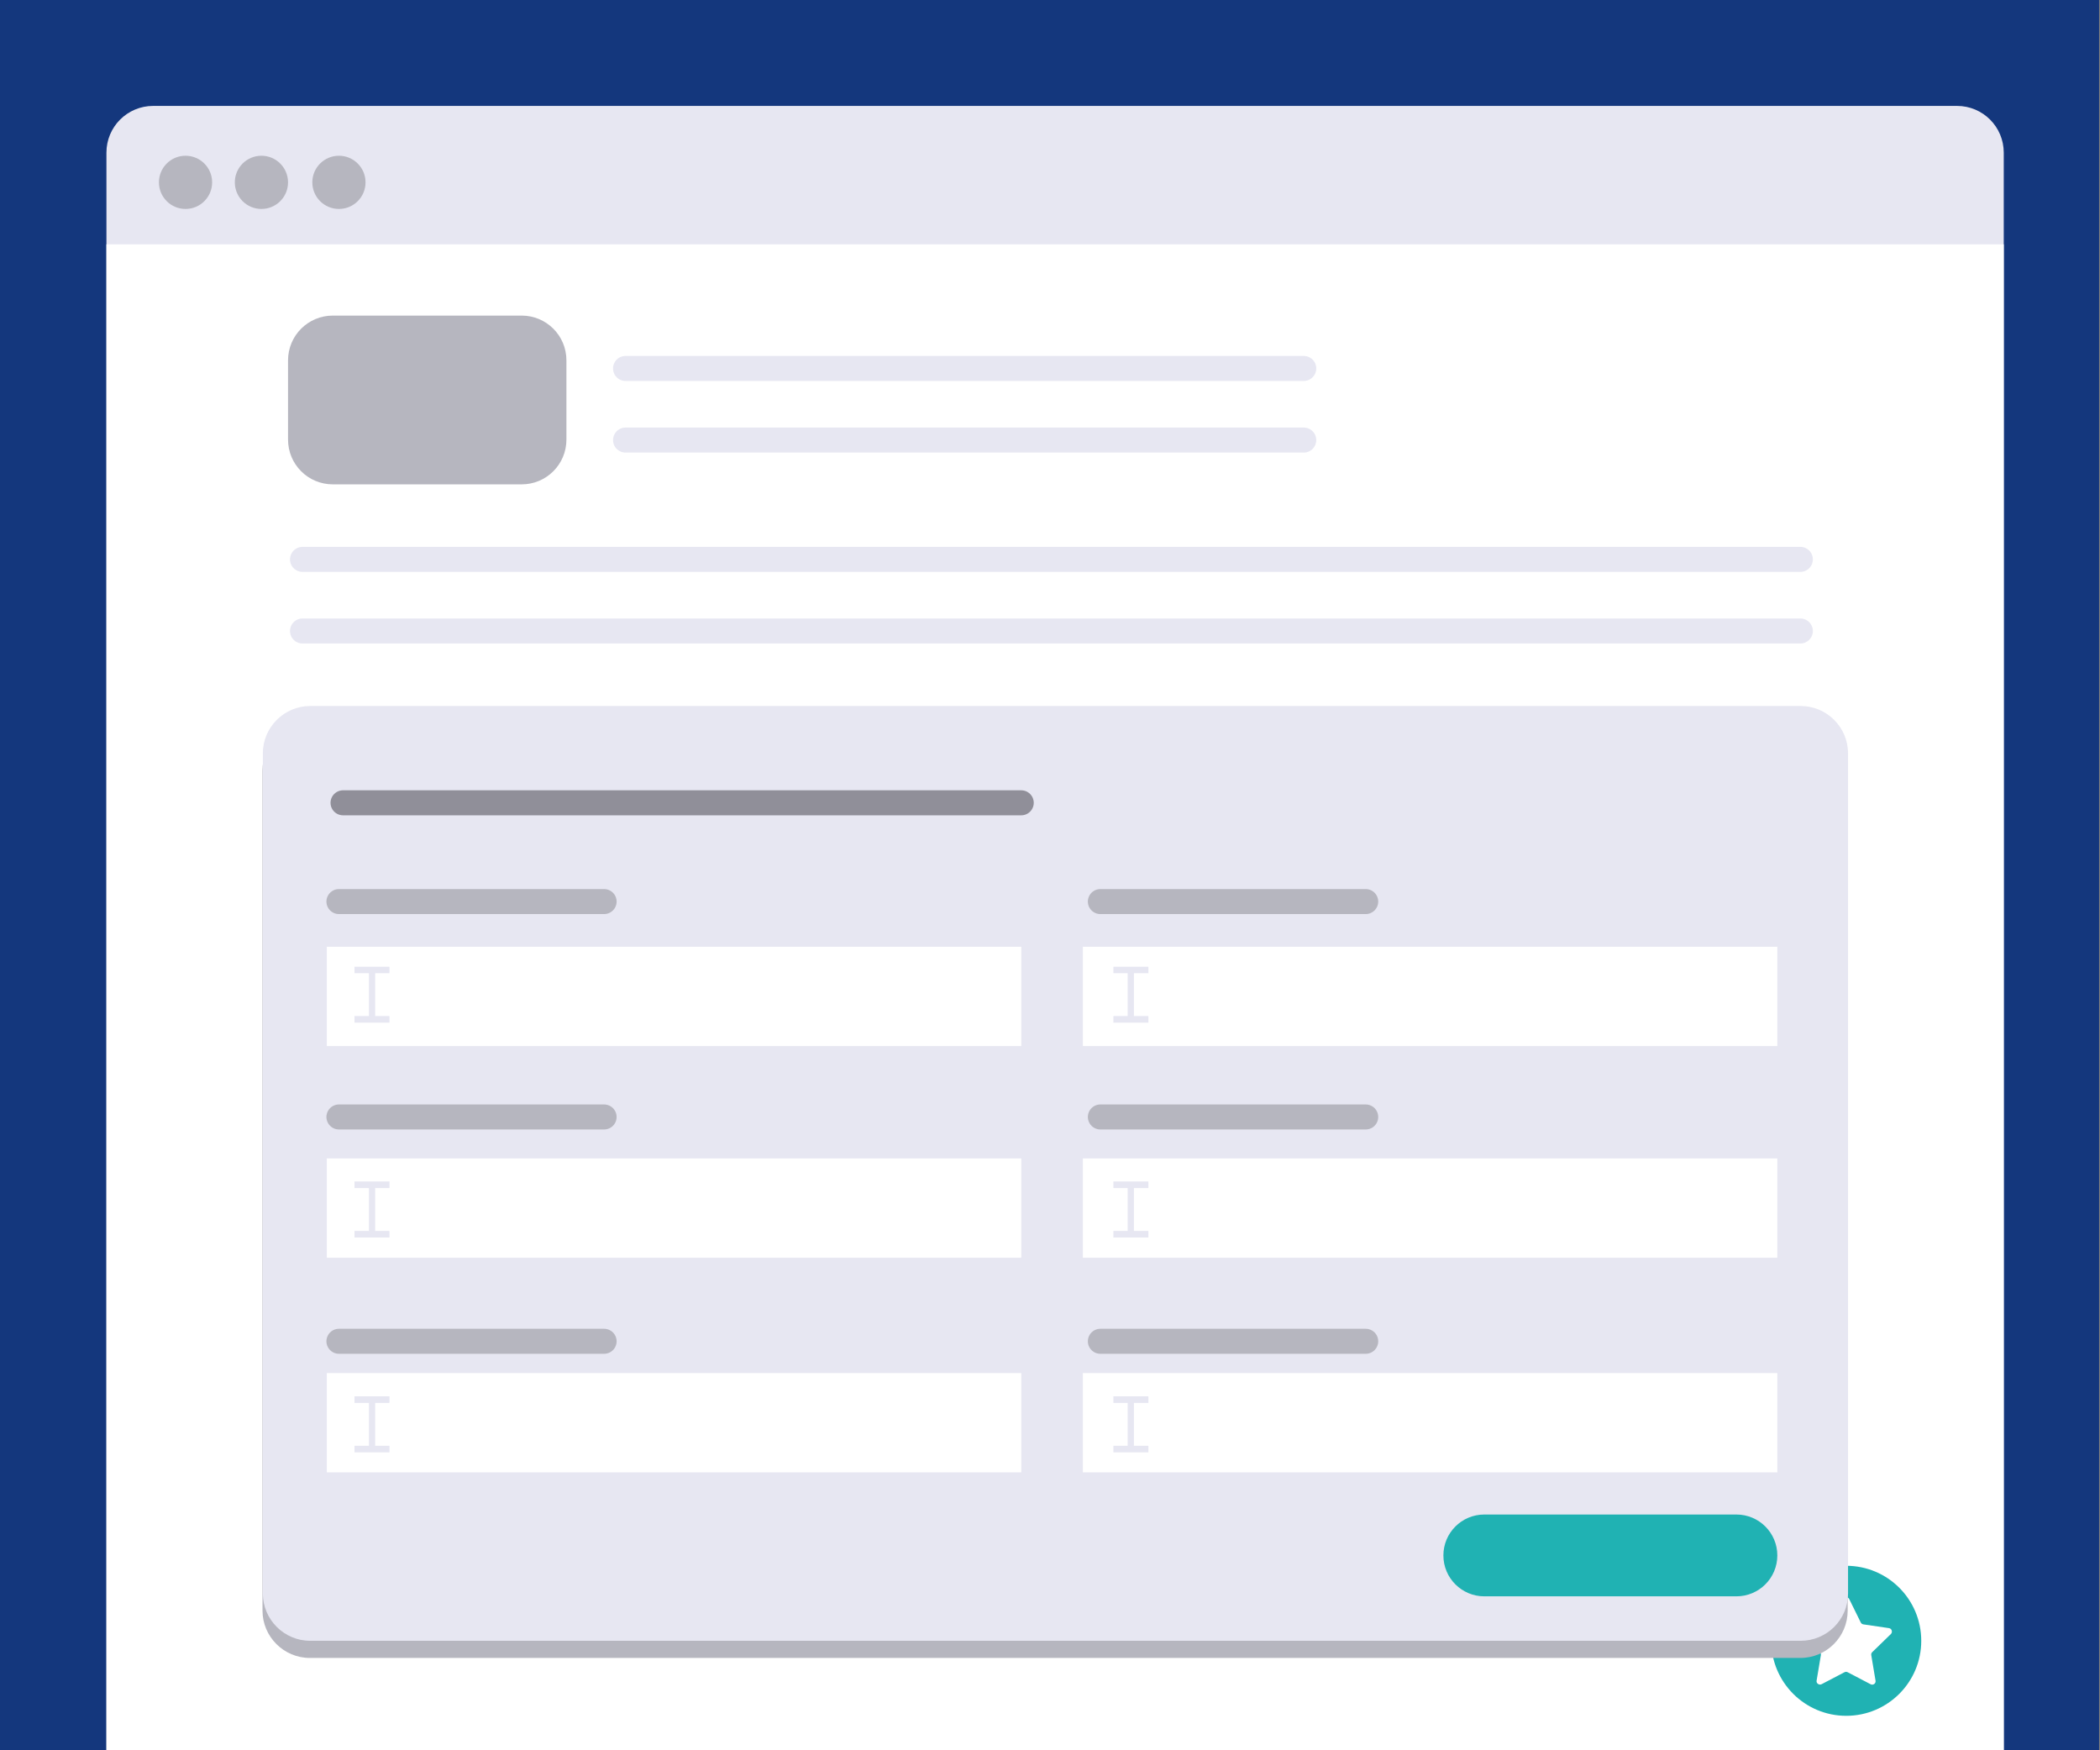 <?xml version="1.0" encoding="utf-8"?>
<!-- Generator: Adobe Illustrator 26.1.0, SVG Export Plug-In . SVG Version: 6.00 Build 0)  -->
<svg version="1.1" id="Layer_1" xmlns="http://www.w3.org/2000/svg" xmlns:xlink="http://www.w3.org/1999/xlink" x="0px" y="0px"
	 viewBox="0 0 1176 980" style="enable-background:new 0 0 1176 980;" xml:space="preserve">
<rect x="0" y="0" width="1176" height="980" fill="#808080" stroke="none"/>
<style type="text/css">
	.st0{fill:#F29C01;}
	.st1{fill:#79B448;}
	.st2{fill:#097BD9;}
	.st3{fill:#908F99;}
	.st4{fill:#4C4F57;}
	.st5{fill:#B6B6BF;}
	.st6{fill:#E7E7F2;}
	.st7{fill:#79B448;stroke:#FFFFFF;stroke-width:3;stroke-miterlimit:10;}
	.st8{fill:#FFFFFF;stroke:#79B448;stroke-width:3;stroke-miterlimit:10;}
	.st9{stroke:#79B448;stroke-width:6;stroke-linecap:round;stroke-linejoin:round;stroke-miterlimit:10;}
	.st10{fill:none;stroke:#79B448;stroke-width:3.979;stroke-linecap:round;stroke-linejoin:round;stroke-miterlimit:10;}
	.st11{fill:none;stroke:#B6B6BF;stroke-width:14;stroke-linecap:round;stroke-linejoin:round;stroke-miterlimit:10;}
	.st12{fill:#79B448;stroke:#476629;stroke-width:5;stroke-linecap:round;stroke-linejoin:round;stroke-miterlimit:10;}
	.st13{fill:#476629;stroke:#476629;stroke-width:5;stroke-linecap:round;stroke-linejoin:round;stroke-miterlimit:10;}
	.st14{fill:#F29C01;stroke:#EF5203;stroke-width:5;stroke-linecap:round;stroke-linejoin:round;stroke-miterlimit:10;}
	.st15{fill:#EF5203;stroke:#EF5203;stroke-width:5;stroke-linecap:round;stroke-linejoin:round;stroke-miterlimit:10;}
	.st16{fill:#FFFFFF;}
	.st17{fill:#F7F7F9;}
	.st18{fill:none;stroke:#B6B6BF;stroke-width:6;stroke-miterlimit:10;}
	.st19{fill:none;stroke:#B6B6BF;stroke-width:6;stroke-linecap:round;stroke-linejoin:round;stroke-miterlimit:10;}
	.st20{fill:none;stroke:#B6B6BF;stroke-width:3;stroke-linecap:round;stroke-linejoin:round;stroke-miterlimit:10;}
	.st21{fill:#14377D;}
	.st22{fill:#EE3124;}
	.st23{fill:#E1EBF4;}
	.st24{fill:#7A9EBD;}
	.st25{fill:#363436;}
	.st26{fill:#FBB568;}
	.st27{fill:#8266D8;}
	.st28{fill:#8177B7;}
	.st29{fill:#F5908A;}
	.st30{fill:#F04B4B;}
	.st31{fill:#F0532D;}
	.st32{fill:#20B2B3;}
	.st33{fill:none;stroke:#79B448;stroke-width:6;stroke-miterlimit:10;}
	.st34{fill:none;stroke:#79B448;stroke-width:6;stroke-linecap:round;stroke-linejoin:round;stroke-miterlimit:10;}
	.st35{fill:#F7F7F9;stroke:#B6B6BF;stroke-width:4;stroke-miterlimit:10;}
	.st36{fill:#F7F7F9;stroke:#B6B6BF;stroke-width:3.47;stroke-miterlimit:10;}
	.st37{fill:none;stroke:#B6B6BF;stroke-width:3.47;stroke-miterlimit:10;}
	.st38{fill:none;stroke:#B6B6BF;stroke-width:4;stroke-linecap:round;stroke-linejoin:round;stroke-miterlimit:10;}
	.st39{fill:none;stroke:#F7F7F9;stroke-width:4;stroke-linecap:round;stroke-linejoin:round;stroke-miterlimit:10;}
	.st40{fill:none;stroke:#E7E7F2;stroke-width:2;stroke-miterlimit:10;}
	.st41{fill:none;stroke:#E7E7F2;stroke-width:3;stroke-miterlimit:10;}
	.st42{fill:#DFF0D5;}
	.st43{fill:none;stroke:#FFFFFF;stroke-width:3;stroke-miterlimit:10;}
	.st44{fill:none;stroke:#FFFFFF;stroke-width:3;stroke-linecap:round;stroke-linejoin:round;stroke-miterlimit:10;}
	.st45{fill:none;stroke:#79B448;stroke-miterlimit:10;}
	.st46{fill:#6B9639;}
	.st47{fill:#E6E6F2;}
	.st48{fill:#F6F6F8;}
	.st49{fill:#4B4F58;}
	.st50{fill:#B5B5BF;}
	.st51{fill:#F6F6F8;stroke:#B5B5BF;stroke-width:4;stroke-miterlimit:10;}
	.st52{fill:#F6F6F8;stroke:#B5B5BF;stroke-width:3.47;stroke-miterlimit:10;}
	.st53{fill:none;stroke:#B5B5BF;stroke-width:3.47;stroke-miterlimit:10;}
	.st54{fill:none;stroke:#B5B5BF;stroke-width:4;stroke-linecap:round;stroke-linejoin:round;stroke-miterlimit:10;}
	.st55{fill:none;stroke:#F6F6F8;stroke-width:4;stroke-linecap:round;stroke-linejoin:round;stroke-miterlimit:10;}
	.st56{fill:none;stroke:#E6E6F2;stroke-width:2;stroke-miterlimit:10;}
	.st57{fill:none;stroke:#E6E6F2;stroke-width:3;stroke-miterlimit:10;}
	.st58{fill:none;stroke:#B6B6BF;stroke-width:5;stroke-miterlimit:10;}
	.st59{fill:none;stroke:#B6B6BF;stroke-width:5;stroke-linecap:round;stroke-linejoin:round;stroke-miterlimit:10;}
	.st60{opacity:0.2;fill:#FFFFFF;}
	.st61{opacity:0.52;fill:none;stroke:#FFFFFF;stroke-width:6;stroke-miterlimit:10;}
	.st62{opacity:0.67;fill:#8266D8;}
	.st63{opacity:0.54;fill:#8266D8;}
	.st64{fill:none;stroke:#097BD9;stroke-width:14;stroke-linecap:round;stroke-linejoin:round;stroke-miterlimit:10;}
	.st65{fill:none;stroke:#908F99;stroke-width:3;stroke-linecap:round;stroke-linejoin:round;stroke-miterlimit:10;}
	.st66{fill:#65B631;}
	.st67{clip-path:url(#SVGID_00000004538873589273340630000004715035285741490051_);}
	.st68{clip-path:url(#SVGID_00000121974434430920275370000017569307130371000229_);}
	.st69{fill:none;stroke:#FFFFFF;stroke-width:6;stroke-miterlimit:10;}
	.st70{opacity:0.16;fill:#FFFFFF;}
	.st71{fill:none;stroke:#908F99;stroke-width:14;stroke-linecap:round;stroke-linejoin:round;stroke-miterlimit:10;}
	.st72{fill-rule:evenodd;clip-rule:evenodd;fill:#3399FF;}
	.st73{fill:#FAFAFA;}
	.st74{fill:#FFFFFF;stroke:#E7E7F2;stroke-width:2;stroke-miterlimit:10;}
	.st75{fill:#FAFAFA;stroke:#FAFAFA;stroke-miterlimit:10;}
	.st76{fill:none;stroke:#E7E7F2;stroke-width:14;stroke-linecap:round;stroke-linejoin:round;stroke-miterlimit:10;}
	.st77{fill:#FFFFFF;stroke:#B5B5BF;stroke-width:14;stroke-linecap:round;stroke-linejoin:round;stroke-miterlimit:10;}
	.st78{fill:none;stroke:#B5B5BF;stroke-width:14;stroke-linecap:round;stroke-linejoin:round;stroke-miterlimit:10;}
	.st79{fill:#FFFFFF;stroke:#B6B6BF;stroke-width:10;stroke-linecap:round;stroke-linejoin:round;stroke-miterlimit:10;}
	.st80{fill:none;stroke:#FFFFFF;stroke-width:14;stroke-linecap:round;stroke-linejoin:round;stroke-miterlimit:10;}
	.st81{fill:none;stroke:#14377D;stroke-width:14;stroke-linecap:round;stroke-linejoin:round;stroke-miterlimit:10;}
	.st82{fill:none;stroke:#F5908A;stroke-width:14;stroke-linecap:round;stroke-linejoin:round;stroke-miterlimit:10;}
	.st83{fill:none;stroke:#FBB568;stroke-width:14;stroke-linecap:round;stroke-linejoin:round;stroke-miterlimit:10;}
	.st84{fill:none;stroke:#20B2B3;stroke-width:14;stroke-linecap:round;stroke-linejoin:round;stroke-miterlimit:10;}
	.st85{opacity:0.6;}
</style>
<rect x="-0.5" class="st21" width="1176" height="980"/>
<path class="st6" d="M1095.9,1073.1H85.8c-14.5,0-26.2-11.7-26.2-26.2V85.5c0-14.5,11.7-26.2,26.2-26.2h1010.1
	c14.5,0,26.2,11.7,26.2,26.2v961.4C1122.1,1061.4,1110.4,1073.1,1095.9,1073.1z"/>
<circle class="st5" cx="103.9" cy="102.1" r="14.9"/>
<circle class="st5" cx="146.4" cy="102.1" r="14.9"/>
<circle class="st5" cx="189.8" cy="102.1" r="14.9"/>
<rect x="59.6" y="136.8" class="st16" width="1062.5" height="888.6"/>
<path class="st32" d="M1033.9,960.7L1033.9,960.7c23.2,0,42-18.8,42-42v0c0-23.2-18.8-42-42-42l0,0c-23.2,0-42,18.8-42,42v0
	C991.9,941.9,1010.7,960.7,1033.9,960.7z"/>
<path class="st16" d="M1035.6,895.4l6.4,13c0.3,0.6,0.8,1,1.5,1.1l14.3,2.1c1.6,0.2,2.2,2.2,1.1,3.3l-10.4,10.1
	c-0.5,0.4-0.7,1.1-0.6,1.7l2.4,14.3c0.3,1.6-1.4,2.8-2.8,2l-12.8-6.7c-0.6-0.3-1.2-0.3-1.8,0l-12.8,6.7c-1.4,0.7-3.1-0.5-2.8-2
	l2.4-14.3c0.1-0.6-0.1-1.3-0.6-1.7l-10.4-10.1c-1.2-1.1-0.5-3.1,1.1-3.3l14.3-2.1c0.6-0.1,1.2-0.5,1.5-1.1l6.4-13
	C1032.8,893.9,1034.9,893.9,1035.6,895.4z"/>
<path class="st5" d="M1008.2,928.3H173.5c-14.6,0-26.5-11.9-26.5-26.5V431.4c0-14.6,11.9-26.5,26.5-26.5h834.7
	c14.6,0,26.5,11.9,26.5,26.5v470.4C1034.7,916.4,1022.9,928.3,1008.2,928.3z"/>
<path class="st6" d="M1008.3,918.7H173.7c-14.6,0-26.5-11.9-26.5-26.5V421.8c0-14.6,11.9-26.5,26.5-26.5h834.7
	c14.6,0,26.5,11.9,26.5,26.5v470.4C1034.9,906.9,1023,918.7,1008.3,918.7z"/>
<rect x="183" y="530.1" class="st16" width="388.9" height="55.6"/>
<rect x="183" y="648.6" class="st16" width="388.9" height="55.6"/>
<rect x="183" y="768.8" class="st16" width="388.9" height="55.6"/>
<rect x="606.4" y="530.1" class="st16" width="388.9" height="55.6"/>
<rect x="606.4" y="648.6" class="st16" width="388.9" height="55.6"/>
<rect x="606.4" y="768.8" class="st16" width="388.9" height="55.6"/>
<line class="st11" x1="189.8" y1="504.8" x2="338.3" y2="504.8"/>
<line class="st71" x1="192.1" y1="449.5" x2="571.9" y2="449.5"/>
<line class="st76" x1="350.3" y1="206.3" x2="730.1" y2="206.3"/>
<line class="st76" x1="350.3" y1="246.4" x2="730.1" y2="246.4"/>
<line class="st76" x1="169.4" y1="313.2" x2="1008.2" y2="313.2"/>
<line class="st76" x1="169.4" y1="353.3" x2="1008.2" y2="353.3"/>
<line class="st11" x1="616.2" y1="504.8" x2="764.8" y2="504.8"/>
<line class="st11" x1="189.8" y1="625.4" x2="338.3" y2="625.4"/>
<line class="st11" x1="616.2" y1="625.4" x2="764.8" y2="625.4"/>
<line class="st11" x1="189.8" y1="751" x2="338.3" y2="751"/>
<line class="st11" x1="616.2" y1="751" x2="764.8" y2="751"/>
<polygon class="st6" points="218.1,544.9 218.1,541.3 198.5,541.3 198.5,544.9 206.6,544.9 206.6,568.9 198.5,568.9 198.5,572.6 
	218.1,572.6 218.1,568.9 210.1,568.9 210.1,544.9 "/>
<polygon class="st6" points="218.1,665.2 218.1,661.5 198.5,661.5 198.5,665.2 206.6,665.2 206.6,689.2 198.5,689.2 198.5,692.9 
	218.1,692.9 218.1,689.2 210.1,689.2 210.1,665.2 "/>
<polygon class="st6" points="218.1,785.5 218.1,781.8 198.5,781.8 198.5,785.5 206.6,785.5 206.6,809.5 198.5,809.5 198.5,813.2 
	218.1,813.2 218.1,809.5 210.1,809.5 210.1,785.5 "/>
<polygon class="st6" points="643.1,544.9 643.1,541.3 623.5,541.3 623.5,544.9 631.5,544.9 631.5,568.9 623.5,568.9 623.5,572.6 
	643.1,572.6 643.1,568.9 635,568.9 635,544.9 "/>
<polygon class="st6" points="643.1,665.2 643.1,661.5 623.5,661.5 623.5,665.2 631.5,665.2 631.5,689.2 623.5,689.2 623.5,692.9 
	643.1,692.9 643.1,689.2 635,689.2 635,665.2 "/>
<polygon class="st6" points="643.1,785.5 643.1,781.8 623.5,781.8 623.5,785.5 631.5,785.5 631.5,809.5 623.5,809.5 623.5,813.2 
	643.1,813.2 643.1,809.5 635,809.5 635,785.5 "/>
<path class="st32" d="M972.4,893.8H831.2c-12.6,0-22.9-10.2-22.9-22.9v0c0-12.6,10.2-22.9,22.9-22.9h141.2
	c12.6,0,22.9,10.2,22.9,22.9v0C995.3,883.6,985,893.8,972.4,893.8z"/>
<path class="st5" d="M292.1,271.2H186.4c-13.9,0-25.1-11.2-25.1-25.1v-44.3c0-13.9,11.2-25.1,25.1-25.1h105.7
	c13.9,0,25.1,11.2,25.1,25.1v44.3C317.2,260,306,271.2,292.1,271.2z"/>
</svg>
